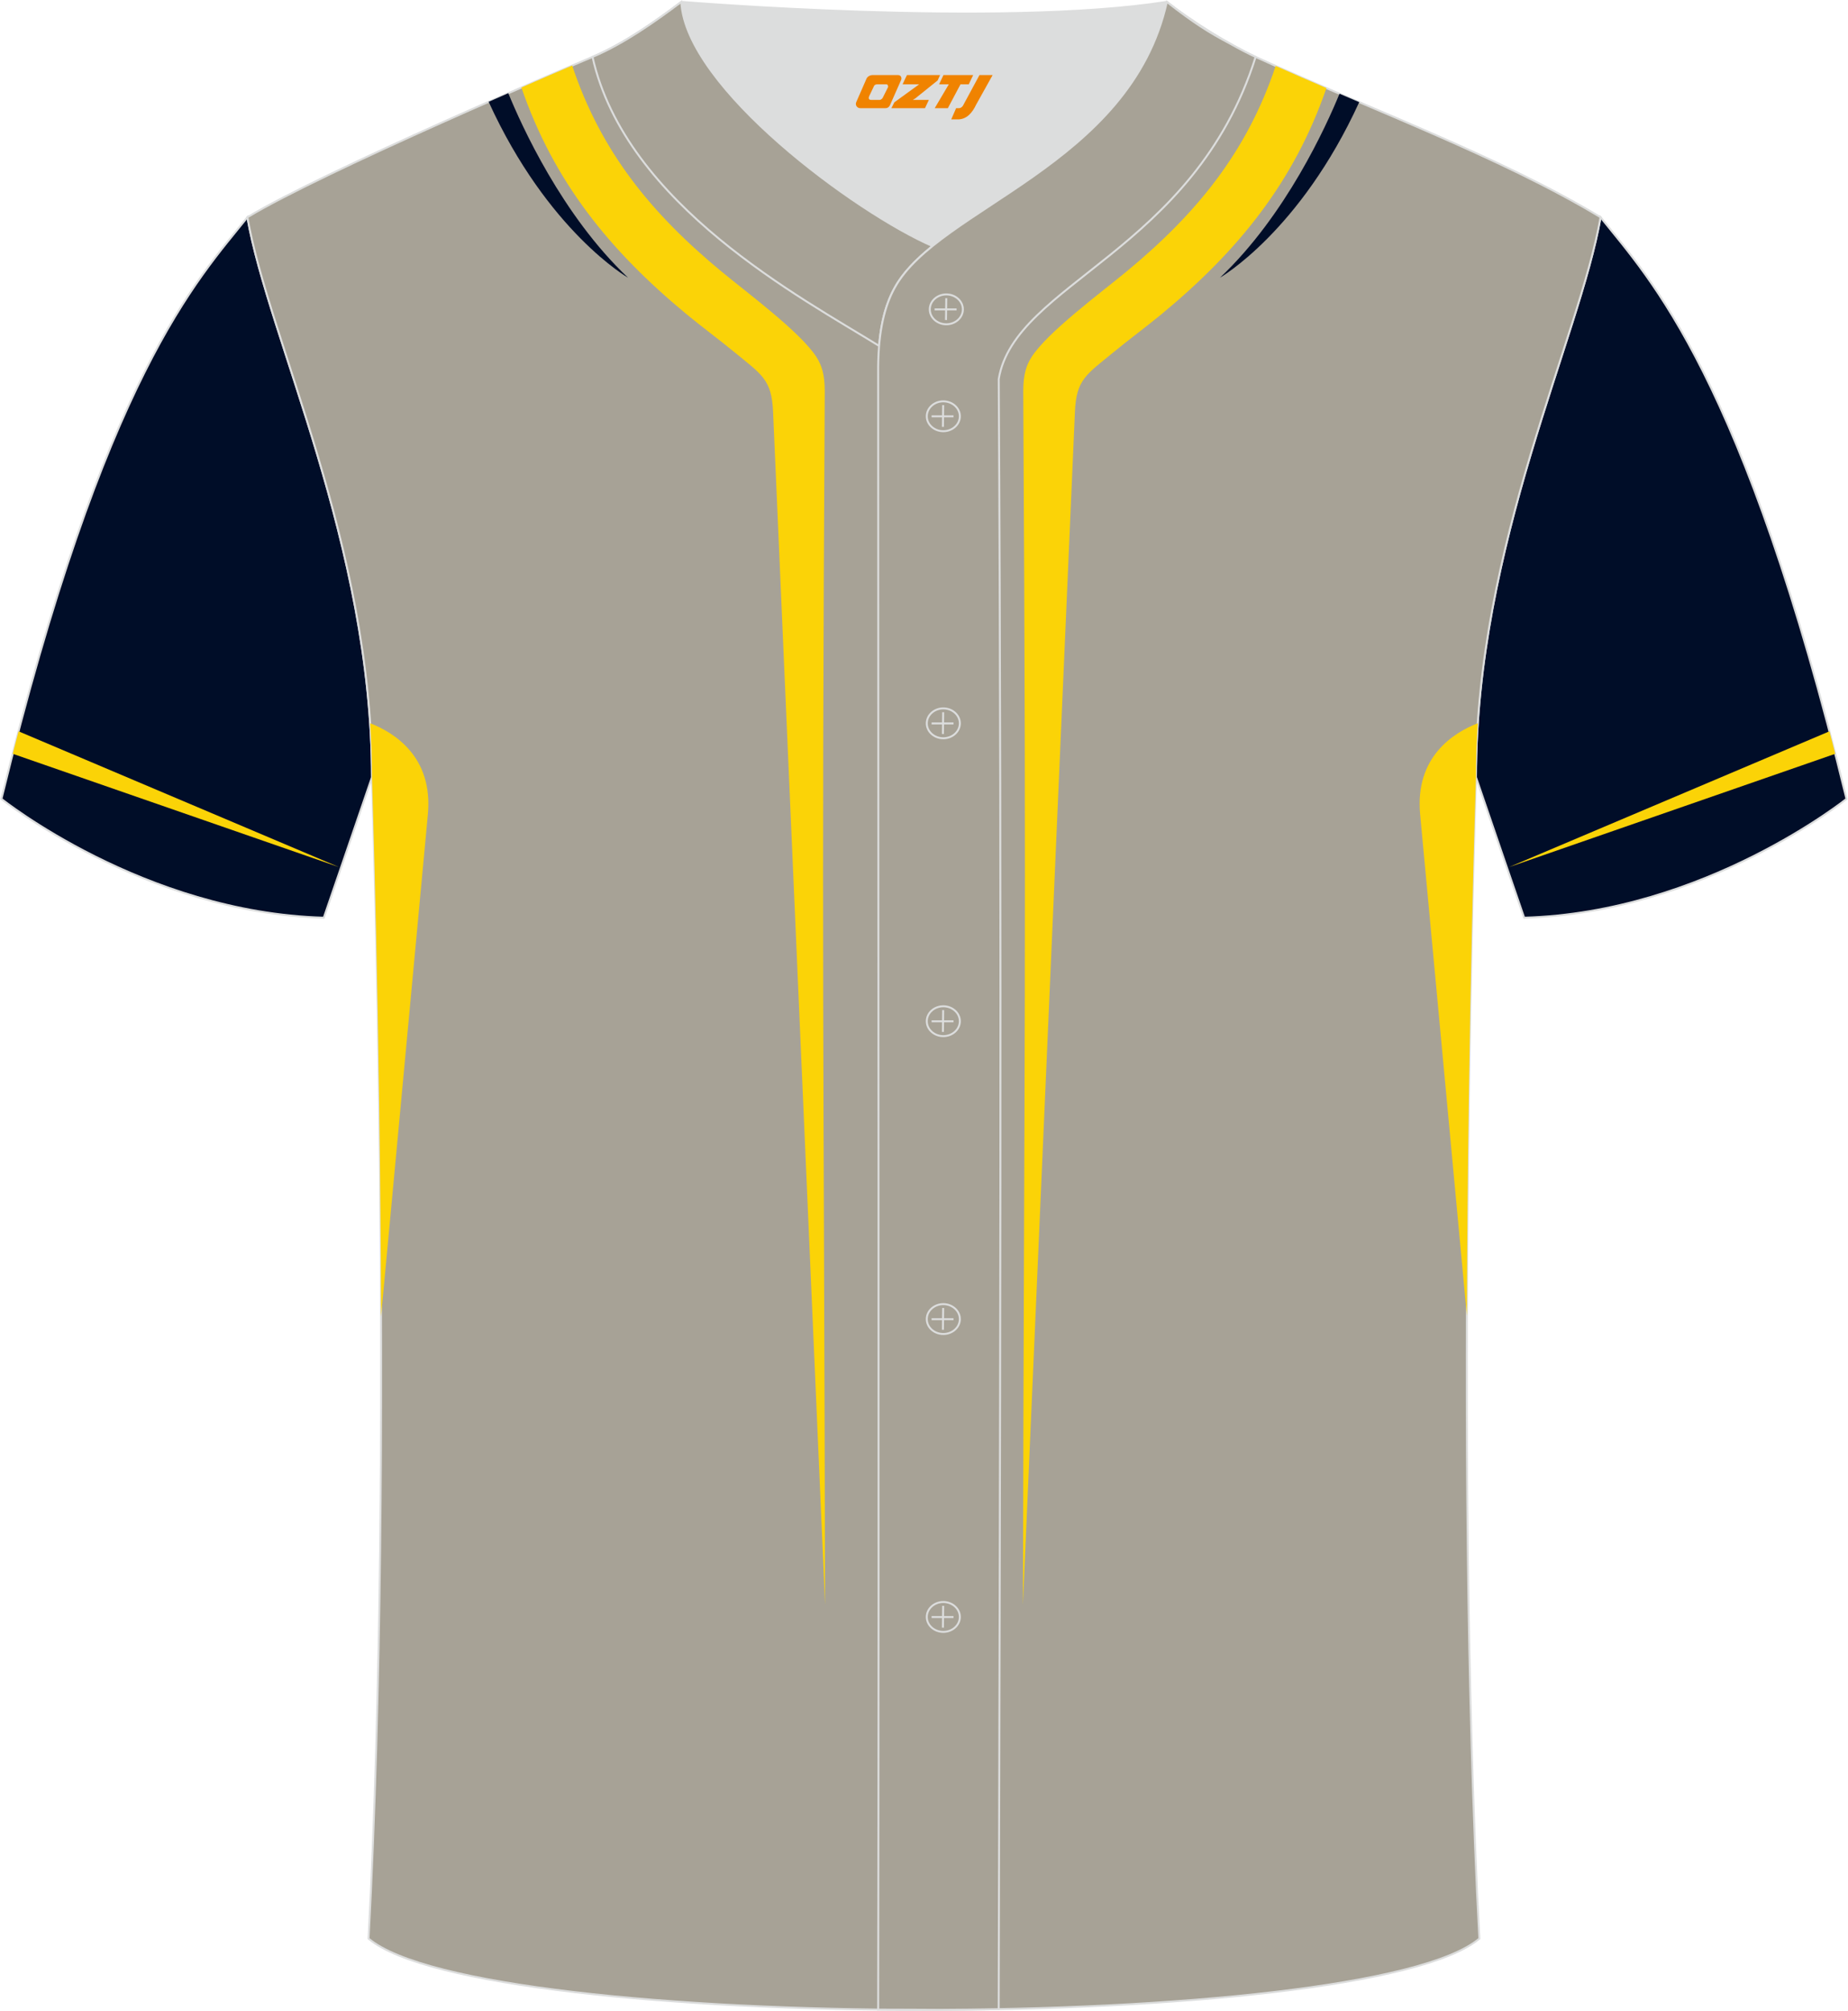 <?xml version="1.0" encoding="utf-8"?>
<!-- Generator: Adobe Illustrator 24.0.1, SVG Export Plug-In . SVG Version: 6.00 Build 0)  -->
<svg xmlns="http://www.w3.org/2000/svg" xmlns:xlink="http://www.w3.org/1999/xlink" version="1.1" id="图层_1" x="0px" y="0px" width="380.86px" height="414.34px" viewBox="0 0 379.66 413.21" enable-background="new 0 0 379.66 413.21" xml:space="preserve">
<g>
	
		<path fill-rule="evenodd" clip-rule="evenodd" fill="#000D28" stroke="#DCDDDD" stroke-width="0.4" stroke-miterlimit="22.926" d="   M328.88,44.65c10.24,12.81,29.37,32.44,50.55,119.52c0,0-29.2,23.38-66.25,24.41c0,0-7.17-20.83-9.9-28.86   C303.28,111.91,324.6,69.42,328.88,44.65z"/>
	<path fill-rule="evenodd" clip-rule="evenodd" fill="#FBD307" d="M375.93,150.28l-65.9,27.92l67.09-23.3   C376.72,153.34,376.32,151.8,375.93,150.28z"/>
	
		<path fill-rule="evenodd" clip-rule="evenodd" fill="#000D28" stroke="#DCDDDD" stroke-width="0.4" stroke-miterlimit="22.926" d="   M50.77,44.65C40.52,57.46,21.4,77.09,0.22,164.17c0,0,29.2,23.38,66.25,24.41c0,0,7.17-20.83,9.9-28.86   C76.37,111.91,55.05,69.42,50.77,44.65z"/>
	<path fill-rule="evenodd" clip-rule="evenodd" fill="#FBD307" d="M3.73,150.28l65.9,27.92L2.54,154.9   C2.94,153.34,3.34,151.8,3.73,150.28z"/>
	
		<path fill-rule="evenodd" clip-rule="evenodd" fill="#A7A296" stroke="#DCDDDD" stroke-width="0.4" stroke-miterlimit="22.926" d="   M75.67,398.37c5.38-101.42,0.7-238.66,0.7-238.66c0-47.82-21.33-90.3-25.6-115.07c15.76-9.52,66.73-31.17,70.91-32.94   c6.38-2.69,12.75-7.17,18.28-11.32c0,0,65.42,5.41,99.78,0c4.96,3.87,12.53,8.65,18.22,11.3c22.43,10.3,50.25,20.48,70.92,32.96   c-4.29,24.77-25.61,67.26-25.61,115.07c0,0-4.68,137.23,0.7,238.66C280.83,417.89,98.83,417.89,75.67,398.37z"/>
	<g>
		<path fill-rule="evenodd" clip-rule="evenodd" fill="#FBD307" d="M220.85,84.6l-10.69,245.14c0.27-116.93,0.74-132.38,0.07-249.31    c0-3.46,0.62-5.36,1.7-7.05c3.27-5.11,14.13-13.13,19.52-17.58c14.38-11.88,24.74-24.53,30.66-42.25    c3.39,1.51,6.88,3.03,10.43,4.55c-6.65,19.27-18.09,33.4-33.87,46.44c-3.27,2.7-6.71,5.22-9.99,7.92    C223.14,77.01,221.14,78.01,220.85,84.6z"/>
		<path fill-rule="evenodd" clip-rule="evenodd" fill="#000D28" d="M275.23,19.26c-2.66,6.5-11.03,25.04-24.58,37.81    c0,0,16.46-9.44,28.63-36.08L275.23,19.26z"/>
		<path fill-rule="evenodd" clip-rule="evenodd" fill="#FBD307" d="M76,148.62c4.98,1.94,12.96,6.91,11.86,18.72l-9.62,103.18    c-0.19-61.42-1.87-110.81-1.87-110.81C76.37,155.98,76.24,152.28,76,148.62z"/>
		<path fill-rule="evenodd" clip-rule="evenodd" fill="#FBD307" d="M158.81,84.6l10.69,245.14c-0.27-116.93-0.74-132.38-0.07-249.31    c0-3.46-0.62-5.36-1.7-7.05c-3.27-5.11-14.13-13.13-19.52-17.58c-14.4-11.9-24.77-24.57-30.69-42.33    c-2.61,1.11-6.22,2.67-10.44,4.51c6.65,19.34,18.1,33.49,33.91,46.56c3.27,2.7,6.71,5.22,9.99,7.92    C156.52,77.01,158.52,78.01,158.81,84.6z"/>
		<path fill-rule="evenodd" clip-rule="evenodd" fill="#000D28" d="M104.39,19.15c2.61,6.4,11,25.08,24.62,37.92    c0,0-16.48-9.45-28.66-36.15C101.74,20.31,103.08,19.72,104.39,19.15z"/>
		<path fill-rule="evenodd" clip-rule="evenodd" fill="#FBD307" d="M303.65,148.62c-4.98,1.94-12.95,6.91-11.85,18.71l9.61,103.08    c0.19-61.37,1.87-110.71,1.87-110.71C303.27,155.98,303.4,152.28,303.65,148.62z"/>
	</g>
	
		<path fill-rule="evenodd" clip-rule="evenodd" fill="#A7A296" stroke="#DCDDDD" stroke-width="0.4" stroke-miterlimit="22.926" d="   M121.76,11.67l-0.06,0.03c6.82,30.45,43.15,49.63,58.89,59.37c0.43-5.16,1.57-8.98,3.2-11.92c1.67-3.06,4.4-5.85,7.78-8.59   c-15.76-6.84-50.74-32.57-51.62-50.17C134.45,4.52,128.12,8.98,121.76,11.67z"/>
	
		<path fill-rule="evenodd" clip-rule="evenodd" fill="#A7A296" stroke="#DCDDDD" stroke-width="0.4" stroke-miterlimit="22.926" d="   M252.7,8.95c-4.3-2.28-7.35-4.18-12.96-8.56c-7.49,33.66-46.96,42.31-55.94,58.76c-2.05,3.69-3.31,8.75-3.39,16.1   c0,112.61,0.19,225.1,0,337.71h0.09c4.27,0,8.48,0.03,12.68,0.05c4.01-0.02,8.02-0.06,12-0.14c0.26-111.59,0.66-223.41,0.01-334.98   c3.28-19.78,40.15-26.12,52.8-66.19l-0.02-0.01C256.33,10.93,254.54,9.99,252.7,8.95z"/>
	
	<path fill-rule="evenodd" clip-rule="evenodd" fill="#DCDDDD" d="M191.59,50.56c14.78-11.95,42.05-22.78,48.15-50.17   c-34.36,5.41-99.78,0-99.78,0C140.84,17.99,175.83,43.73,191.59,50.56z"/>
	<path fill="none" stroke="#DCDDDD" stroke-width="0.4" stroke-miterlimit="22.926" d="M194.42,66.64c1.87,0,3.4-1.38,3.4-3.07   c0-1.7-1.54-3.07-3.4-3.07c-1.87,0-3.4,1.38-3.4,3.07C191.02,65.27,192.55,66.64,194.42,66.64z"/>
	
		<line fill="none" stroke="#DCDDDD" stroke-width="0.4" stroke-miterlimit="22.926" x1="194.41" y1="61.28" x2="194.35" y2="65.76"/>
	
		<line fill="none" stroke="#DCDDDD" stroke-width="0.4" stroke-miterlimit="22.926" x1="192.01" y1="63.58" x2="196.53" y2="63.58"/>
	<path fill="none" stroke="#DCDDDD" stroke-width="0.4" stroke-miterlimit="22.926" d="M193.8,88.61c1.87,0,3.4-1.38,3.4-3.07   s-1.54-3.07-3.4-3.07c-1.87,0-3.4,1.38-3.4,3.07C190.39,87.23,191.92,88.61,193.8,88.61z"/>
	
		<line fill="none" stroke="#DCDDDD" stroke-width="0.4" stroke-miterlimit="22.926" x1="193.77" y1="83.25" x2="193.72" y2="87.72"/>
	
		<line fill="none" stroke="#DCDDDD" stroke-width="0.4" stroke-miterlimit="22.926" x1="191.39" y1="85.55" x2="195.9" y2="85.55"/>
	<path fill="none" stroke="#DCDDDD" stroke-width="0.4" stroke-miterlimit="22.926" d="M193.8,151.71c1.87,0,3.4-1.38,3.4-3.07   s-1.54-3.07-3.4-3.07c-1.87,0-3.4,1.38-3.4,3.07C190.39,150.33,191.92,151.71,193.8,151.71z"/>
	
		<line fill="none" stroke="#DCDDDD" stroke-width="0.4" stroke-miterlimit="22.926" x1="193.77" y1="146.36" x2="193.72" y2="150.83"/>
	
		<line fill="none" stroke="#DCDDDD" stroke-width="0.4" stroke-miterlimit="22.926" x1="191.39" y1="148.66" x2="195.9" y2="148.66"/>
	<path fill="none" stroke="#DCDDDD" stroke-width="0.4" stroke-miterlimit="22.926" d="M193.8,212.92c1.87,0,3.4-1.38,3.4-3.07   s-1.54-3.07-3.4-3.07c-1.87,0-3.4,1.38-3.4,3.07C190.4,211.54,191.92,212.92,193.8,212.92z"/>
	
		<line fill="none" stroke="#DCDDDD" stroke-width="0.4" stroke-miterlimit="22.926" x1="193.77" y1="207.57" x2="193.72" y2="212.05"/>
	
		<line fill="none" stroke="#DCDDDD" stroke-width="0.4" stroke-miterlimit="22.926" x1="191.39" y1="209.87" x2="195.9" y2="209.87"/>
	<path fill="none" stroke="#DCDDDD" stroke-width="0.4" stroke-miterlimit="22.926" d="M193.8,274.13c1.87,0,3.4-1.37,3.4-3.07   c0-1.69-1.54-3.07-3.4-3.07c-1.87,0-3.4,1.37-3.4,3.07C190.39,272.75,191.92,274.13,193.8,274.13z"/>
	
		<line fill="none" stroke="#DCDDDD" stroke-width="0.4" stroke-miterlimit="22.926" x1="193.77" y1="268.78" x2="193.72" y2="273.26"/>
	
		<line fill="none" stroke="#DCDDDD" stroke-width="0.4" stroke-miterlimit="22.926" x1="191.39" y1="271.08" x2="195.9" y2="271.08"/>
	<path fill="none" stroke="#DCDDDD" stroke-width="0.4" stroke-miterlimit="22.926" d="M193.8,335.34c1.87,0,3.4-1.38,3.4-3.07   s-1.54-3.07-3.4-3.07c-1.87,0-3.4,1.38-3.4,3.07C190.39,333.96,191.92,335.34,193.8,335.34z"/>
	
		<line fill="none" stroke="#DCDDDD" stroke-width="0.4" stroke-miterlimit="22.926" x1="193.77" y1="329.99" x2="193.72" y2="334.47"/>
	
		<line fill="none" stroke="#DCDDDD" stroke-width="0.4" stroke-miterlimit="22.926" x1="191.39" y1="332.29" x2="195.9" y2="332.29"/>
	
</g>
<g>
	<path fill="#F08300" d="M201.23,15.43l-3.4,6.3c-0.2,0.3-0.5,0.5-0.8,0.5h-0.6l-1,2.3h1.2c2,0.1,3.2-1.5,3.9-3L203.93,15.43h-2.5L201.23,15.43z"/>
	<polygon fill="#F08300" points="194.03,15.43 ,199.93,15.43 ,199.03,17.33 ,197.33,17.33 ,194.73,22.23 ,192.03,22.23 ,194.93,17.33 ,192.93,17.33 ,193.83,15.43"/>
	<polygon fill="#F08300" points="188.03,20.53 ,187.53,20.53 ,188.03,20.23 ,192.63,16.53 ,193.13,15.43 ,186.33,15.43 ,186.03,16.03 ,185.43,17.33 ,188.23,17.33 ,188.83,17.33 ,183.73,21.03    ,183.13,22.23 ,189.73,22.23 ,190.03,22.23 ,190.83,20.53"/>
	<path fill="#F08300" d="M184.53,15.43H179.23C178.73,15.43,178.23,15.73,178.03,16.13L175.93,20.93C175.63,21.53,176.03,22.23,176.73,22.23h5.2c0.4,0,0.7-0.2,0.9-0.6L185.13,16.43C185.33,15.93,185.03,15.43,184.53,15.43z M182.43,17.93L181.33,20.13C181.13,20.43,180.83,20.53,180.73,20.53l-1.8,0C178.73,20.53,178.33,20.43,178.53,19.83l1-2.1c0.1-0.3,0.4-0.4,0.7-0.4h1.9   C182.33,17.33,182.53,17.63,182.43,17.93z"/>
</g>
</svg>
